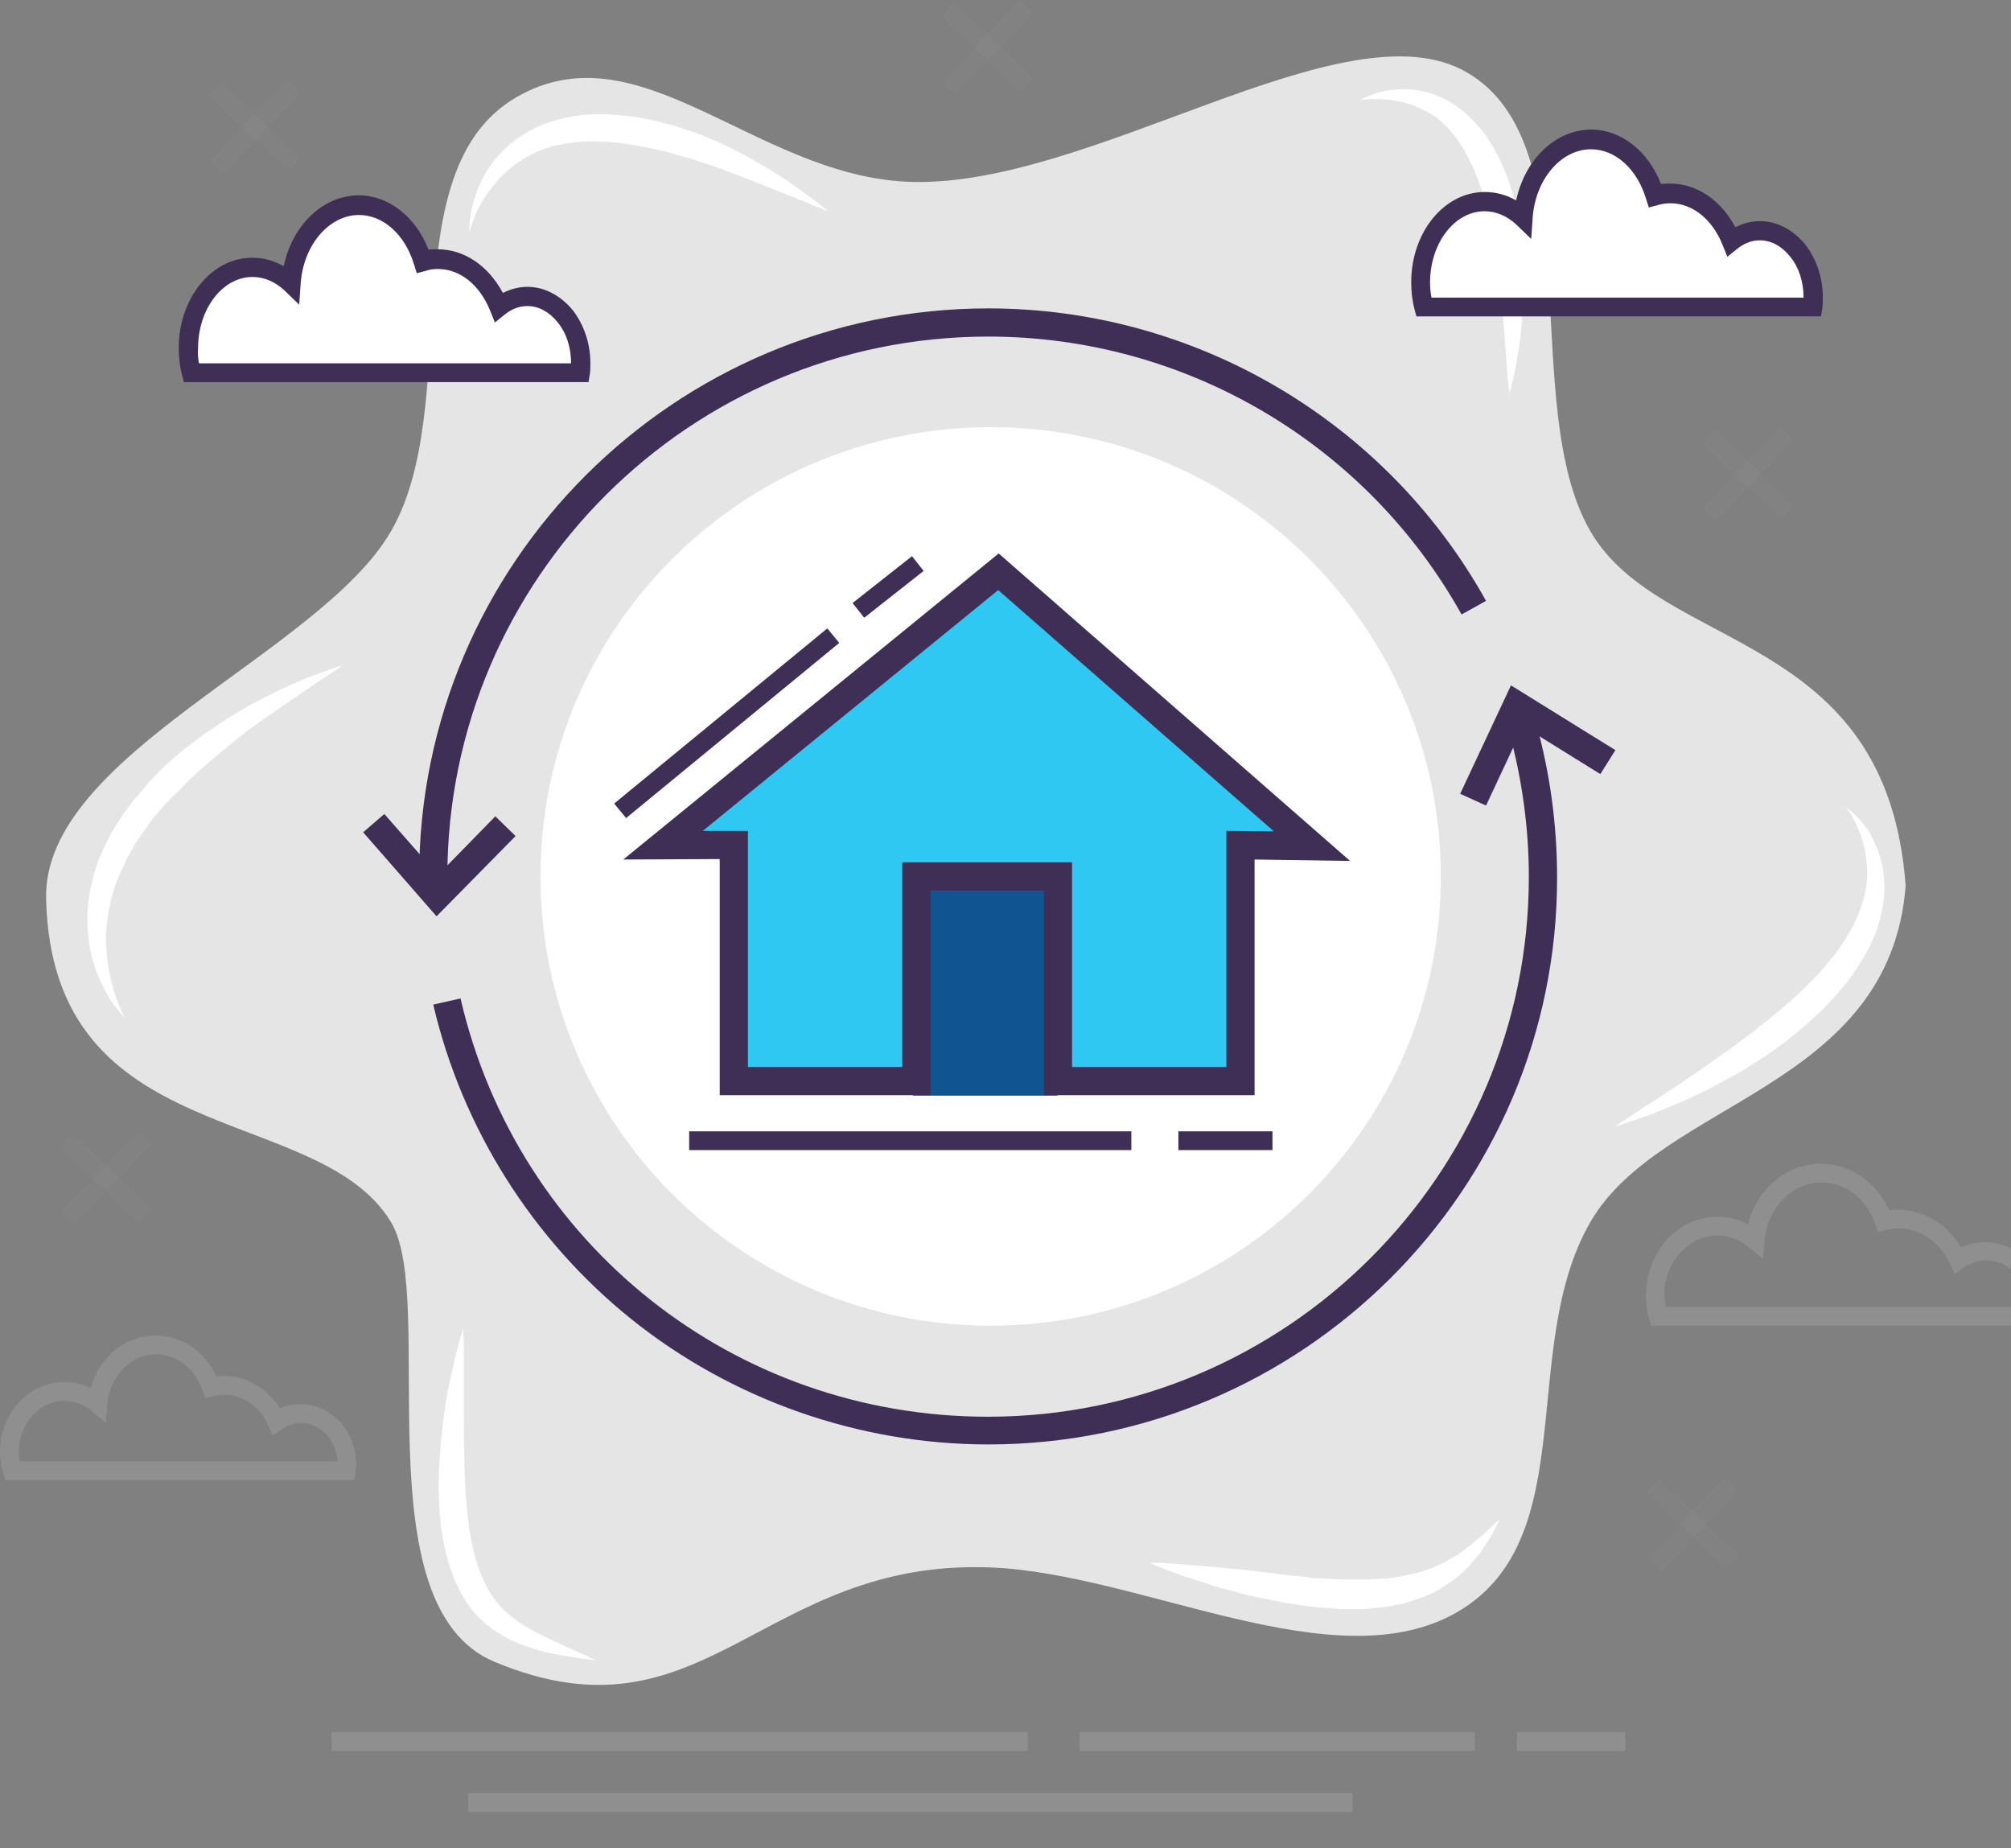 <?xml version="1.0" encoding="UTF-8"?>
<svg xmlns="http://www.w3.org/2000/svg" width="111" height="102" viewBox="0 0 111 102" fill="none">
  <rect x="0" y="0" width="111" height="102" fill="#808080" stroke="none"/>
  <g clip-path="url(#clip0_1399_2171)">
    <path d="M105.185 48.886C104.302 60.104 91.683 60.7 87.788 67.435C83.763 74.378 87.398 84.922 80.44 88.964C73.689 92.876 63.043 86.84 54.682 86.503C42.011 86.01 38.896 96.555 27.289 91.71C19.863 88.601 24.174 71.684 21.577 67.435C17.526 60.777 2.856 63.601 2.545 49.586C2.363 41.632 17.682 36.062 21.577 29.327C25.602 22.384 21.525 9.404 28.51 5.363C35.261 1.451 41.622 9.586 49.983 10.026C60.031 10.544 74.208 0.078 80.959 3.99C87.918 8.005 83.763 22.384 87.788 29.327C91.709 36.062 104.146 34.715 105.185 48.886Z" fill="#E5E5E5"></path>
    <path d="M25.913 12.798C25.913 12.798 25.913 12.694 25.913 12.539C25.913 12.357 25.939 12.098 25.991 11.787C26.043 11.451 26.147 11.062 26.303 10.622C26.458 10.181 26.692 9.689 27.03 9.197C27.367 8.705 27.808 8.212 28.354 7.798C28.899 7.383 29.548 6.995 30.275 6.762C31.002 6.528 31.781 6.347 32.56 6.321C32.95 6.295 33.339 6.295 33.729 6.321C34.118 6.347 34.508 6.399 34.897 6.425C35.286 6.477 35.65 6.58 36.039 6.632C36.403 6.736 36.792 6.839 37.156 6.917C37.883 7.15 38.584 7.383 39.233 7.668C39.908 7.927 40.505 8.264 41.077 8.549C41.648 8.86 42.167 9.171 42.661 9.456C43.128 9.767 43.569 10.052 43.933 10.311C44.322 10.57 44.608 10.829 44.894 11.01C45.153 11.218 45.361 11.373 45.491 11.477C45.621 11.58 45.699 11.658 45.699 11.658C45.699 11.658 45.621 11.632 45.439 11.554C45.283 11.477 45.023 11.399 44.738 11.269C44.426 11.14 44.063 10.984 43.647 10.829C43.232 10.674 42.764 10.466 42.245 10.259C41.726 10.052 41.181 9.845 40.583 9.611C39.986 9.404 39.389 9.145 38.74 8.964C38.428 8.86 38.091 8.731 37.753 8.653C37.416 8.575 37.078 8.446 36.74 8.368C36.403 8.29 36.065 8.212 35.702 8.135C35.364 8.083 35.001 8.005 34.663 7.953C33.962 7.85 33.261 7.798 32.612 7.798C31.937 7.798 31.288 7.902 30.665 8.031C30.041 8.186 29.496 8.42 29.003 8.705C28.51 8.99 28.068 9.352 27.705 9.715C27.341 10.078 27.055 10.466 26.796 10.829C26.562 11.192 26.381 11.528 26.251 11.813C26.017 12.435 25.913 12.798 25.913 12.798Z" fill="white"></path>
    <path d="M101.913 44.56C101.913 44.56 101.991 44.611 102.147 44.741C102.277 44.87 102.484 45.052 102.718 45.311C102.952 45.57 103.211 45.933 103.419 46.399C103.653 46.839 103.834 47.409 103.938 48.031C104.042 48.653 104.042 49.352 103.912 50.078C103.783 50.803 103.549 51.554 103.185 52.254C103.03 52.617 102.796 52.953 102.588 53.29C102.354 53.627 102.147 53.964 101.887 54.275C101.368 54.922 100.823 55.518 100.225 56.062C99.914 56.347 99.628 56.606 99.317 56.865C99.005 57.124 98.693 57.383 98.382 57.617C98.07 57.85 97.733 58.083 97.421 58.29C97.084 58.497 96.772 58.705 96.46 58.912C96.149 59.119 95.811 59.3 95.5 59.456C95.188 59.637 94.876 59.793 94.565 59.974C93.942 60.285 93.371 60.57 92.825 60.803C92.28 61.036 91.761 61.243 91.319 61.425C90.878 61.606 90.463 61.736 90.151 61.839C89.813 61.943 89.554 62.047 89.398 62.098C89.216 62.15 89.112 62.176 89.112 62.176C89.112 62.176 89.19 62.124 89.346 62.021C89.502 61.917 89.736 61.762 90.021 61.58C90.592 61.192 91.423 60.673 92.41 60.026C92.903 59.689 93.422 59.352 93.968 58.964C94.253 58.782 94.513 58.575 94.799 58.368C95.084 58.161 95.396 57.979 95.681 57.746C95.967 57.539 96.279 57.306 96.564 57.098C96.85 56.865 97.162 56.632 97.447 56.399C97.759 56.166 98.018 55.907 98.33 55.673C98.615 55.44 98.901 55.181 99.187 54.922C99.472 54.663 99.732 54.404 99.992 54.145C100.251 53.886 100.485 53.601 100.745 53.316C100.874 53.187 100.978 53.031 101.082 52.901C101.186 52.772 101.316 52.617 101.42 52.487C101.601 52.202 101.835 51.917 101.991 51.606C102.354 51.01 102.614 50.414 102.796 49.819C102.978 49.223 103.081 48.653 103.056 48.109C103.056 47.021 102.744 46.088 102.458 45.492C102.303 45.181 102.173 44.948 102.069 44.793C101.965 44.637 101.913 44.56 101.913 44.56Z" fill="white"></path>
    <path d="M75.065 5.544C75.065 5.544 75.143 5.492 75.273 5.415C75.429 5.337 75.637 5.259 75.922 5.156C76.208 5.078 76.571 4.974 77.013 4.948C77.454 4.896 77.948 4.922 78.493 5.026C79.038 5.13 79.609 5.363 80.155 5.7C80.7 6.036 81.219 6.503 81.661 7.047C81.764 7.176 81.868 7.306 81.998 7.461C82.102 7.617 82.18 7.746 82.284 7.902C82.492 8.187 82.621 8.523 82.803 8.834C82.933 9.171 83.089 9.482 83.219 9.819C83.322 10.155 83.452 10.492 83.53 10.829C83.712 11.503 83.842 12.202 83.945 12.876C83.997 13.213 84.023 13.549 84.049 13.886C84.075 14.223 84.101 14.56 84.101 14.871C84.127 15.207 84.127 15.518 84.101 15.829C84.101 16.14 84.101 16.451 84.075 16.736C84.023 17.332 83.997 17.876 83.945 18.394C83.894 18.912 83.816 19.378 83.738 19.793C83.686 20.207 83.582 20.57 83.53 20.855C83.478 21.14 83.4 21.373 83.374 21.529C83.322 21.684 83.322 21.762 83.322 21.762C83.322 21.762 83.322 21.684 83.296 21.529C83.27 21.373 83.245 21.14 83.219 20.829C83.192 20.544 83.167 20.181 83.141 19.767C83.115 19.352 83.063 18.886 83.037 18.394C82.985 17.902 82.959 17.358 82.907 16.788C82.881 16.503 82.855 16.218 82.803 15.907C82.777 15.622 82.751 15.311 82.699 15C82.647 14.689 82.621 14.378 82.569 14.067C82.517 13.757 82.466 13.446 82.414 13.135C82.284 12.513 82.18 11.865 81.998 11.244C81.842 10.622 81.635 10.026 81.401 9.456C81.141 8.912 80.882 8.342 80.57 7.876C80.233 7.409 79.895 6.995 79.48 6.658C79.09 6.321 78.649 6.088 78.233 5.907C77.818 5.725 77.376 5.622 76.987 5.544C76.597 5.492 76.26 5.466 75.948 5.466C75.663 5.466 75.429 5.492 75.273 5.492C75.169 5.518 75.065 5.544 75.065 5.544Z" fill="white"></path>
    <path d="M32.924 91.632C32.924 91.632 32.846 91.632 32.664 91.606C32.508 91.58 32.249 91.554 31.937 91.502C31.625 91.451 31.236 91.399 30.82 91.321C30.379 91.243 29.886 91.14 29.366 90.959C28.847 90.803 28.25 90.57 27.679 90.233C27.108 89.896 26.536 89.43 26.069 88.86C25.602 88.29 25.238 87.591 24.978 86.891C24.719 86.192 24.537 85.44 24.407 84.715C24.303 83.99 24.225 83.238 24.225 82.513C24.225 82.15 24.199 81.787 24.225 81.451C24.225 81.088 24.251 80.751 24.277 80.414C24.303 79.741 24.381 79.093 24.459 78.471C24.537 77.85 24.615 77.28 24.719 76.761C24.823 76.243 24.927 75.751 25.03 75.337C25.108 74.922 25.212 74.534 25.29 74.249C25.368 73.938 25.446 73.704 25.498 73.549C25.55 73.394 25.576 73.29 25.576 73.29C25.576 73.29 25.576 73.368 25.576 73.549C25.576 73.704 25.602 73.964 25.602 74.275C25.602 74.585 25.602 74.974 25.602 75.388C25.602 75.829 25.602 76.321 25.602 76.839C25.602 77.357 25.602 77.953 25.602 78.549C25.602 79.145 25.602 79.793 25.628 80.44C25.628 81.088 25.68 81.762 25.705 82.435C25.757 83.109 25.809 83.782 25.913 84.456C26.017 85.129 26.173 85.777 26.355 86.373C26.562 86.969 26.822 87.539 27.134 88.031C27.471 88.523 27.86 88.938 28.302 89.275C28.743 89.611 29.211 89.896 29.678 90.129C30.145 90.363 30.587 90.57 30.976 90.751C31.366 90.933 31.729 91.088 32.015 91.218C32.3 91.347 32.534 91.451 32.664 91.528C32.846 91.606 32.924 91.632 32.924 91.632Z" fill="white"></path>
    <path d="M82.776 83.86C82.776 83.86 82.751 83.938 82.673 84.068C82.595 84.197 82.517 84.404 82.361 84.663C82.231 84.922 82.023 85.207 81.79 85.57C81.686 85.751 81.53 85.907 81.374 86.088C81.296 86.166 81.219 86.27 81.141 86.373C81.089 86.425 81.063 86.477 81.011 86.503C80.959 86.555 80.907 86.581 80.881 86.632C80.699 86.814 80.492 86.995 80.258 87.176C80.024 87.332 79.79 87.487 79.531 87.669C79.271 87.824 78.986 87.954 78.7 88.083C78.544 88.161 78.388 88.187 78.258 88.239C78.103 88.29 77.947 88.342 77.791 88.394C77.635 88.446 77.48 88.498 77.298 88.524C77.142 88.549 76.96 88.575 76.805 88.627C76.467 88.705 76.129 88.705 75.792 88.757C75.61 88.783 75.454 88.783 75.272 88.808C75.091 88.808 74.935 88.808 74.753 88.808C74.416 88.808 74.078 88.808 73.741 88.783C73.403 88.757 73.066 88.731 72.728 88.705C72.39 88.679 72.079 88.627 71.741 88.575C71.092 88.498 70.469 88.368 69.846 88.239C69.223 88.135 68.651 87.98 68.106 87.824C67.561 87.695 67.042 87.539 66.574 87.384C65.639 87.099 64.861 86.814 64.315 86.606C64.056 86.503 63.822 86.425 63.692 86.347C63.536 86.296 63.484 86.244 63.484 86.244C63.484 86.244 63.562 86.244 63.718 86.244C63.874 86.244 64.108 86.244 64.393 86.27C64.679 86.296 65.042 86.296 65.432 86.347C65.821 86.373 66.289 86.425 66.782 86.451C67.275 86.503 67.795 86.555 68.366 86.606C68.911 86.658 69.508 86.736 70.106 86.814C70.417 86.84 70.703 86.891 71.014 86.917C71.326 86.969 71.637 86.969 71.949 87.021C72.261 87.047 72.572 87.099 72.884 87.099C73.195 87.125 73.507 87.15 73.844 87.15C74.156 87.176 74.468 87.176 74.779 87.176H75.247C75.402 87.176 75.558 87.176 75.714 87.15C76.337 87.15 76.908 87.073 77.48 86.969C77.739 86.891 78.025 86.865 78.284 86.788C78.544 86.71 78.804 86.632 79.037 86.529C79.271 86.425 79.505 86.322 79.739 86.218C79.946 86.088 80.154 85.959 80.362 85.855C80.414 85.829 80.466 85.803 80.517 85.777C80.569 85.751 80.595 85.7 80.647 85.674C80.725 85.596 80.829 85.544 80.907 85.467C81.089 85.337 81.245 85.233 81.4 85.078C81.556 84.948 81.686 84.819 81.816 84.715C81.946 84.612 82.075 84.508 82.179 84.404C82.387 84.197 82.543 84.042 82.673 83.938C82.725 83.912 82.776 83.86 82.776 83.86Z" fill="white"></path>
    <path d="M6.881 56.14C6.881 56.14 6.803 56.062 6.673 55.933C6.543 55.777 6.362 55.57 6.154 55.259C5.764 54.663 5.245 53.705 4.986 52.435C4.856 51.814 4.804 51.088 4.83 50.363C4.83 50 4.908 49.611 4.96 49.223C5.037 48.834 5.115 48.446 5.245 48.057C5.479 47.28 5.842 46.503 6.258 45.777C6.492 45.415 6.699 45.052 6.959 44.715L7.348 44.197L7.764 43.705C7.894 43.549 8.049 43.368 8.179 43.213L8.621 42.746C8.906 42.435 9.218 42.15 9.529 41.891C9.685 41.762 9.841 41.606 9.997 41.477C10.153 41.347 10.308 41.218 10.49 41.114C10.802 40.855 11.113 40.622 11.451 40.389C11.762 40.181 12.1 39.948 12.412 39.741C12.723 39.56 13.061 39.352 13.346 39.171C13.658 38.99 13.944 38.808 14.255 38.679C14.541 38.523 14.852 38.368 15.112 38.239C15.657 37.953 16.202 37.746 16.644 37.539C17.111 37.332 17.527 37.202 17.864 37.073C18.202 36.943 18.461 36.865 18.643 36.788C18.825 36.736 18.929 36.684 18.929 36.684C18.929 36.684 18.851 36.736 18.695 36.865C18.539 36.969 18.306 37.15 17.994 37.332C17.708 37.539 17.319 37.772 16.93 38.057C16.722 38.187 16.514 38.342 16.28 38.498C16.047 38.653 15.813 38.808 15.553 38.99C15.32 39.171 15.06 39.352 14.774 39.534C14.645 39.637 14.515 39.715 14.359 39.819C14.229 39.922 14.099 40.026 13.944 40.13C13.658 40.337 13.372 40.544 13.087 40.777C12.801 41.011 12.515 41.244 12.23 41.477C11.944 41.71 11.659 41.969 11.373 42.202C11.217 42.332 11.087 42.461 10.931 42.591C10.802 42.72 10.646 42.85 10.516 42.979C10.386 43.109 10.23 43.239 10.101 43.394C9.971 43.523 9.841 43.679 9.685 43.808L9.27 44.223C9.14 44.352 9.01 44.508 8.88 44.663L8.491 45.104L8.153 45.57C7.92 45.881 7.712 46.192 7.504 46.503C7.4 46.658 7.322 46.84 7.219 46.995C7.141 47.15 7.011 47.306 6.959 47.487C6.803 47.824 6.647 48.135 6.517 48.472C6.362 48.808 6.284 49.145 6.18 49.456C6.102 49.793 6.024 50.104 5.972 50.441C5.868 51.088 5.816 51.71 5.868 52.28C5.894 52.85 5.972 53.394 6.076 53.86C6.18 54.327 6.31 54.741 6.414 55.078C6.543 55.415 6.647 55.674 6.725 55.829C6.829 56.062 6.881 56.14 6.881 56.14Z" fill="white"></path>
    <g opacity="0.34">
      <path opacity="0.34" d="M112.922 73.16H91.137L91.033 72.798C90.903 72.383 90.852 71.917 90.852 71.477C90.852 69.093 92.617 67.15 94.798 67.15C95.395 67.15 95.967 67.28 96.486 67.565C96.979 65.622 98.589 64.223 100.511 64.223C102.12 64.223 103.574 65.233 104.276 66.787C104.431 66.761 104.587 66.761 104.743 66.761C106.171 66.761 107.469 67.539 108.248 68.834C108.664 68.653 109.105 68.549 109.572 68.549C110.481 68.549 111.338 68.938 111.987 69.637C112.61 70.337 112.974 71.243 112.974 72.228C112.974 72.383 112.974 72.565 112.948 72.72L112.922 73.16ZM91.942 72.124H111.961C111.935 71.451 111.702 70.803 111.26 70.311C110.819 69.819 110.247 69.559 109.624 69.559C109.183 69.559 108.767 69.689 108.404 69.948L107.885 70.311L107.625 69.741C107.08 68.549 106.015 67.798 104.795 67.798C104.561 67.798 104.327 67.824 104.12 67.876L103.652 67.979L103.497 67.539C103.029 66.166 101.861 65.259 100.537 65.259C98.927 65.259 97.551 66.684 97.395 68.471L97.317 69.482L96.538 68.834C96.019 68.42 95.421 68.186 94.798 68.186C93.188 68.186 91.864 69.663 91.864 71.477C91.89 71.684 91.916 71.917 91.942 72.124Z" fill="white"></path>
    </g>
    <g opacity="0.34">
      <path opacity="0.34" d="M19.552 81.684H0.286L0.182 81.321C0.078 80.933 0 80.544 0 80.129C0 78.005 1.584 76.269 3.557 76.269C4.077 76.269 4.57 76.373 5.011 76.606C5.479 74.896 6.907 73.705 8.594 73.705C10.023 73.705 11.321 74.585 11.944 75.959C12.074 75.933 12.204 75.933 12.333 75.933C13.606 75.933 14.748 76.606 15.449 77.72C15.813 77.565 16.176 77.487 16.592 77.487C17.423 77.487 18.176 77.85 18.773 78.471C19.344 79.093 19.656 79.922 19.656 80.803C19.656 80.959 19.656 81.088 19.63 81.243L19.552 81.684ZM1.091 80.648H18.617C18.591 80.078 18.383 79.559 18.02 79.171C17.63 78.756 17.137 78.523 16.618 78.523C16.254 78.523 15.891 78.627 15.579 78.86L15.06 79.223L14.8 78.653C14.333 77.617 13.398 76.969 12.385 76.969C12.204 76.969 11.996 76.995 11.788 77.047L11.321 77.15L11.165 76.71C10.775 75.544 9.737 74.741 8.62 74.741C7.218 74.741 6.05 75.959 5.92 77.513L5.842 78.523L5.063 77.876C4.622 77.513 4.102 77.306 3.557 77.306C2.181 77.306 1.039 78.575 1.039 80.129C1.039 80.311 1.065 80.466 1.091 80.648Z" fill="white"></path>
    </g>
    <path d="M54.682 73.161C68.406 73.161 79.531 62.061 79.531 48.368C79.531 34.675 68.406 23.575 54.682 23.575C40.959 23.575 29.834 34.675 29.834 48.368C29.834 62.061 40.959 73.161 54.682 73.161Z" fill="white"></path>
    <path d="M58.37 48.368H50.398V60.466H58.37V48.368Z" fill="#105591"></path>
    <path d="M68.469 46.632V59.663H58.395V48.368H50.58V59.663H40.505V46.632L36.61 46.658L55.123 31.554L72.416 46.71L68.469 46.632Z" fill="#2FC8F2"></path>
    <path d="M69.248 60.44H57.616V49.145H51.358V60.44H39.726V47.409L34.403 47.435L55.123 30.544L74.519 47.513L69.248 47.435V60.44ZM59.174 58.886H67.691V45.855L70.313 45.881L55.097 32.565L38.791 45.855H41.284V58.886H49.801V47.591H59.174V58.886Z" fill="#3F2F56"></path>
    <path d="M54.553 79.715C47.413 79.715 40.402 77.254 34.845 72.798C29.367 68.393 25.498 62.228 23.914 55.44L25.42 55.103C28.562 68.678 40.532 78.186 54.527 78.186C70.989 78.186 84.387 64.818 84.387 48.393C84.387 45.647 83.997 42.901 83.27 40.285L84.776 39.87C85.555 42.642 85.945 45.518 85.945 48.419C85.971 65.673 71.871 79.715 54.553 79.715Z" fill="#3F2F56"></path>
    <path d="M24.693 48.368H23.135C23.135 31.088 37.234 17.02 54.553 17.02C65.951 17.02 76.493 23.212 82.023 33.16L80.673 33.912C75.403 24.456 65.406 18.575 54.553 18.575C38.091 18.575 24.693 31.943 24.693 48.368Z" fill="#3F2F56"></path>
    <path d="M82.024 44.456L80.596 43.808L83.4 37.824L89.164 41.399L88.333 42.72L84.075 40.078L82.024 44.456Z" fill="#3F2F56"></path>
    <path d="M24.096 50.569L20.045 45.932L21.213 44.922L24.173 48.29L27.341 45.051L28.458 46.139L24.096 50.569Z" fill="#3F2F56"></path>
    <g opacity="0.27">
      <g opacity="0.27">
        <path opacity="0.27" d="M57.013 0.719L56.259 0.007L51.994 4.505L52.749 5.217L57.013 0.719Z" fill="white"></path>
      </g>
      <g opacity="0.27">
        <path opacity="0.27" d="M57.028 4.325L52.642 0.131L51.923 0.879L56.31 5.073L57.028 4.325Z" fill="white"></path>
      </g>
    </g>
    <g opacity="0.27">
      <g opacity="0.27">
        <path opacity="0.27" d="M16.587 5.116L15.832 4.404L11.568 8.903L12.322 9.615L16.587 5.116Z" fill="white"></path>
      </g>
      <g opacity="0.27">
        <path opacity="0.27" d="M16.621 8.742L12.234 4.547L11.516 5.296L15.902 9.49L16.621 8.742Z" fill="white"></path>
      </g>
    </g>
    <g opacity="0.27">
      <g opacity="0.27">
        <path opacity="0.27" d="M98.977 24.283L98.223 23.571L93.958 28.07L94.713 28.782L98.977 24.283Z" fill="white"></path>
      </g>
      <g opacity="0.27">
        <path opacity="0.27" d="M99.014 27.906L94.627 23.711L93.908 24.46L98.295 28.654L99.014 27.906Z" fill="white"></path>
      </g>
    </g>
    <g opacity="0.27">
      <g opacity="0.27">
        <path opacity="0.27" d="M8.357 63.142L7.603 62.43L3.338 66.928L4.093 67.641L8.357 63.142Z" fill="white"></path>
      </g>
      <g opacity="0.27">
        <path opacity="0.27" d="M8.394 66.768L4.007 62.574L3.288 63.322L7.675 67.516L8.394 66.768Z" fill="white"></path>
      </g>
    </g>
    <g opacity="0.27">
      <g opacity="0.27">
        <path opacity="0.27" d="M95.954 82.247L95.199 81.535L90.935 86.033L91.689 86.745L95.954 82.247Z" fill="white"></path>
      </g>
      <g opacity="0.27">
        <path opacity="0.27" d="M95.987 85.834L91.601 81.639L90.882 82.387L95.269 86.582L95.987 85.834Z" fill="white"></path>
      </g>
    </g>
    <path d="M99.758 17.098C99.784 16.943 99.784 16.762 99.784 16.58C99.784 14.534 98.46 12.876 96.85 12.876C96.279 12.876 95.734 13.083 95.292 13.445C94.669 11.865 93.397 10.803 91.917 10.803C91.631 10.803 91.346 10.855 91.086 10.932C90.541 9.119 89.165 7.85 87.555 7.85C85.581 7.85 83.971 9.741 83.816 12.176C83.219 11.606 82.491 11.269 81.686 11.269C79.739 11.269 78.155 13.264 78.155 15.725C78.155 16.218 78.207 16.658 78.337 17.098H99.758Z" fill="white"></path>
    <path d="M99.888 17.228H78.207L78.181 17.124C78.051 16.658 77.999 16.192 77.999 15.725C77.999 13.187 79.635 11.14 81.66 11.14C82.387 11.14 83.088 11.399 83.685 11.917C83.945 9.508 85.581 7.72 87.528 7.72C89.112 7.72 90.54 8.938 91.137 10.777C91.371 10.725 91.631 10.7 91.864 10.7C93.318 10.7 94.617 11.684 95.292 13.264C95.759 12.928 96.278 12.772 96.798 12.772C97.629 12.772 98.408 13.187 98.979 13.912C99.55 14.637 99.862 15.596 99.862 16.606C99.862 16.762 99.862 16.943 99.836 17.124L99.888 17.228ZM78.415 16.969H99.654C99.654 16.839 99.68 16.71 99.68 16.58C99.68 15.622 99.394 14.715 98.849 14.041C98.33 13.368 97.629 13.005 96.876 13.005C96.356 13.005 95.837 13.187 95.396 13.549L95.266 13.653L95.214 13.497C94.591 11.917 93.344 10.933 91.968 10.933C91.683 10.933 91.449 10.959 91.163 11.036L91.034 11.062L91.007 10.933C90.488 9.145 89.112 7.953 87.606 7.953C85.737 7.953 84.153 9.793 83.997 12.15L83.971 12.435L83.763 12.254C83.166 11.684 82.465 11.373 81.712 11.373C79.843 11.373 78.311 13.316 78.311 15.7C78.259 16.166 78.311 16.58 78.415 16.969Z" fill="#21679B"></path>
    <path d="M100.511 17.461H78.181L78.077 17.073C77.947 16.58 77.895 16.088 77.895 15.57C77.895 12.824 79.713 10.596 81.946 10.596C82.569 10.596 83.141 10.751 83.686 11.062C84.179 8.783 85.841 7.176 87.814 7.15C89.476 7.15 90.982 8.342 91.683 10.156C91.839 10.13 92.02 10.13 92.176 10.13C93.656 10.13 94.981 11.036 95.785 12.539C96.201 12.332 96.668 12.202 97.136 12.202C98.07 12.202 98.953 12.668 99.628 13.472C100.251 14.275 100.615 15.311 100.615 16.425C100.615 16.606 100.615 16.788 100.589 16.995L100.511 17.461ZM79.012 16.425H99.55C99.55 15.544 99.291 14.741 98.797 14.145C98.33 13.575 97.759 13.264 97.136 13.264C96.694 13.264 96.279 13.42 95.889 13.731L95.344 14.171L95.084 13.523C94.513 12.099 93.423 11.218 92.202 11.218C91.995 11.218 91.735 11.244 91.501 11.321L91.008 11.451L90.852 10.959C90.359 9.327 89.164 8.238 87.814 8.238C86.152 8.238 84.724 9.922 84.594 12.073L84.517 13.187L83.712 12.409C83.192 11.917 82.569 11.658 81.946 11.658C80.284 11.658 78.934 13.42 78.934 15.596C78.934 15.855 78.96 16.166 79.012 16.425Z" fill="#3F2F56"></path>
    <path d="M31.73 20.725C31.756 20.57 31.756 20.389 31.756 20.207C31.756 18.16 30.432 16.503 28.822 16.503C28.251 16.503 27.705 16.71 27.264 17.072C26.641 15.492 25.369 14.43 23.888 14.43C23.603 14.43 23.317 14.482 23.058 14.559C22.512 12.746 21.136 11.477 19.526 11.477C17.553 11.477 15.943 13.368 15.787 15.803C15.19 15.233 14.463 14.896 13.658 14.896C11.711 14.896 10.127 16.891 10.127 19.352C10.127 19.844 10.179 20.285 10.309 20.725H31.73Z" fill="white"></path>
    <path d="M31.859 20.855H10.178L10.152 20.751C10.023 20.285 9.971 19.819 9.971 19.352C9.971 16.839 11.607 14.767 13.632 14.767C14.359 14.767 15.06 15.026 15.657 15.544C15.917 13.135 17.552 11.347 19.5 11.347C21.084 11.347 22.512 12.565 23.109 14.404C23.343 14.352 23.602 14.326 23.862 14.326C25.316 14.326 26.614 15.311 27.289 16.891C27.757 16.554 28.276 16.399 28.795 16.399C29.626 16.399 30.405 16.814 30.976 17.539C31.548 18.264 31.859 19.223 31.859 20.233C31.859 20.389 31.859 20.57 31.833 20.751L31.859 20.855ZM10.386 20.596H31.626C31.626 20.466 31.651 20.337 31.651 20.207C31.651 19.249 31.366 18.342 30.821 17.668C30.301 16.995 29.6 16.632 28.847 16.632C28.328 16.632 27.809 16.814 27.367 17.176L27.238 17.28L27.186 17.124C26.562 15.544 25.316 14.56 23.94 14.56C23.68 14.56 23.421 14.585 23.161 14.663L23.031 14.689L23.005 14.56C22.486 12.772 21.11 11.58 19.604 11.58C17.734 11.58 16.15 13.42 15.995 15.777L15.969 16.062L15.761 15.881C15.164 15.311 14.463 15 13.71 15C11.84 15 10.308 16.943 10.308 19.326C10.23 19.793 10.282 20.207 10.386 20.596Z" fill="#21679B"></path>
    <path d="M32.483 21.088H10.153L10.049 20.7C9.919 20.207 9.867 19.715 9.867 19.197C9.867 16.451 11.685 14.223 13.918 14.223C14.541 14.223 15.112 14.378 15.657 14.689C16.151 12.409 17.812 10.803 19.786 10.777C21.448 10.777 22.954 11.969 23.655 13.783C23.81 13.757 23.992 13.757 24.148 13.757C25.628 13.757 26.952 14.663 27.757 16.166C28.173 15.959 28.64 15.829 29.107 15.829C30.042 15.829 30.925 16.296 31.6 17.099C32.223 17.902 32.587 18.938 32.587 20.052C32.587 20.233 32.587 20.415 32.561 20.622L32.483 21.088ZM10.984 20.052H31.522C31.522 19.171 31.262 18.368 30.769 17.772C30.302 17.202 29.73 16.891 29.107 16.891C28.666 16.891 28.25 17.047 27.861 17.358L27.316 17.798L27.056 17.15C26.485 15.726 25.394 14.845 24.174 14.845C23.94 14.845 23.707 14.871 23.499 14.948L23.006 15.078L22.85 14.586C22.356 12.954 21.162 11.865 19.812 11.865C18.15 11.865 16.722 13.549 16.592 15.7L16.514 16.814L15.709 16.036C15.19 15.544 14.567 15.285 13.944 15.285C12.282 15.285 10.932 17.047 10.932 19.223C10.906 19.482 10.932 19.793 10.984 20.052Z" fill="#3F2F56"></path>
    <g opacity="0.34">
      <path opacity="0.34" d="M56.734 95.596H18.306V96.632H56.734V95.596Z" fill="white"></path>
    </g>
    <g opacity="0.34">
      <path opacity="0.34" d="M74.65 98.963H25.836V100H74.65V98.963Z" fill="white"></path>
    </g>
    <g opacity="0.34">
      <path opacity="0.34" d="M81.4 95.596H59.59V96.632H81.4V95.596Z" fill="white"></path>
    </g>
    <g opacity="0.34">
      <path opacity="0.34" d="M89.709 95.596H83.737V96.632H89.709V95.596Z" fill="white"></path>
    </g>
    <path d="M70.236 62.435H65.043V63.471H70.236V62.435Z" fill="#3F2F56"></path>
    <path d="M62.446 62.435H38.039V63.471H62.446V62.435Z" fill="#3F2F56"></path>
    <path d="M46.324 35.48L45.664 34.68L33.899 44.347L34.559 45.147L46.324 35.48Z" fill="#3F2F56"></path>
    <path d="M50.982 31.509L50.339 30.695L47.058 33.28L47.701 34.093L50.982 31.509Z" fill="#3F2F56"></path>
  </g>
  <defs>
    <clipPath id="clip0_1399_2171">
      <rect width="113" height="100" fill="white"></rect>
    </clipPath>
  </defs>
</svg>
